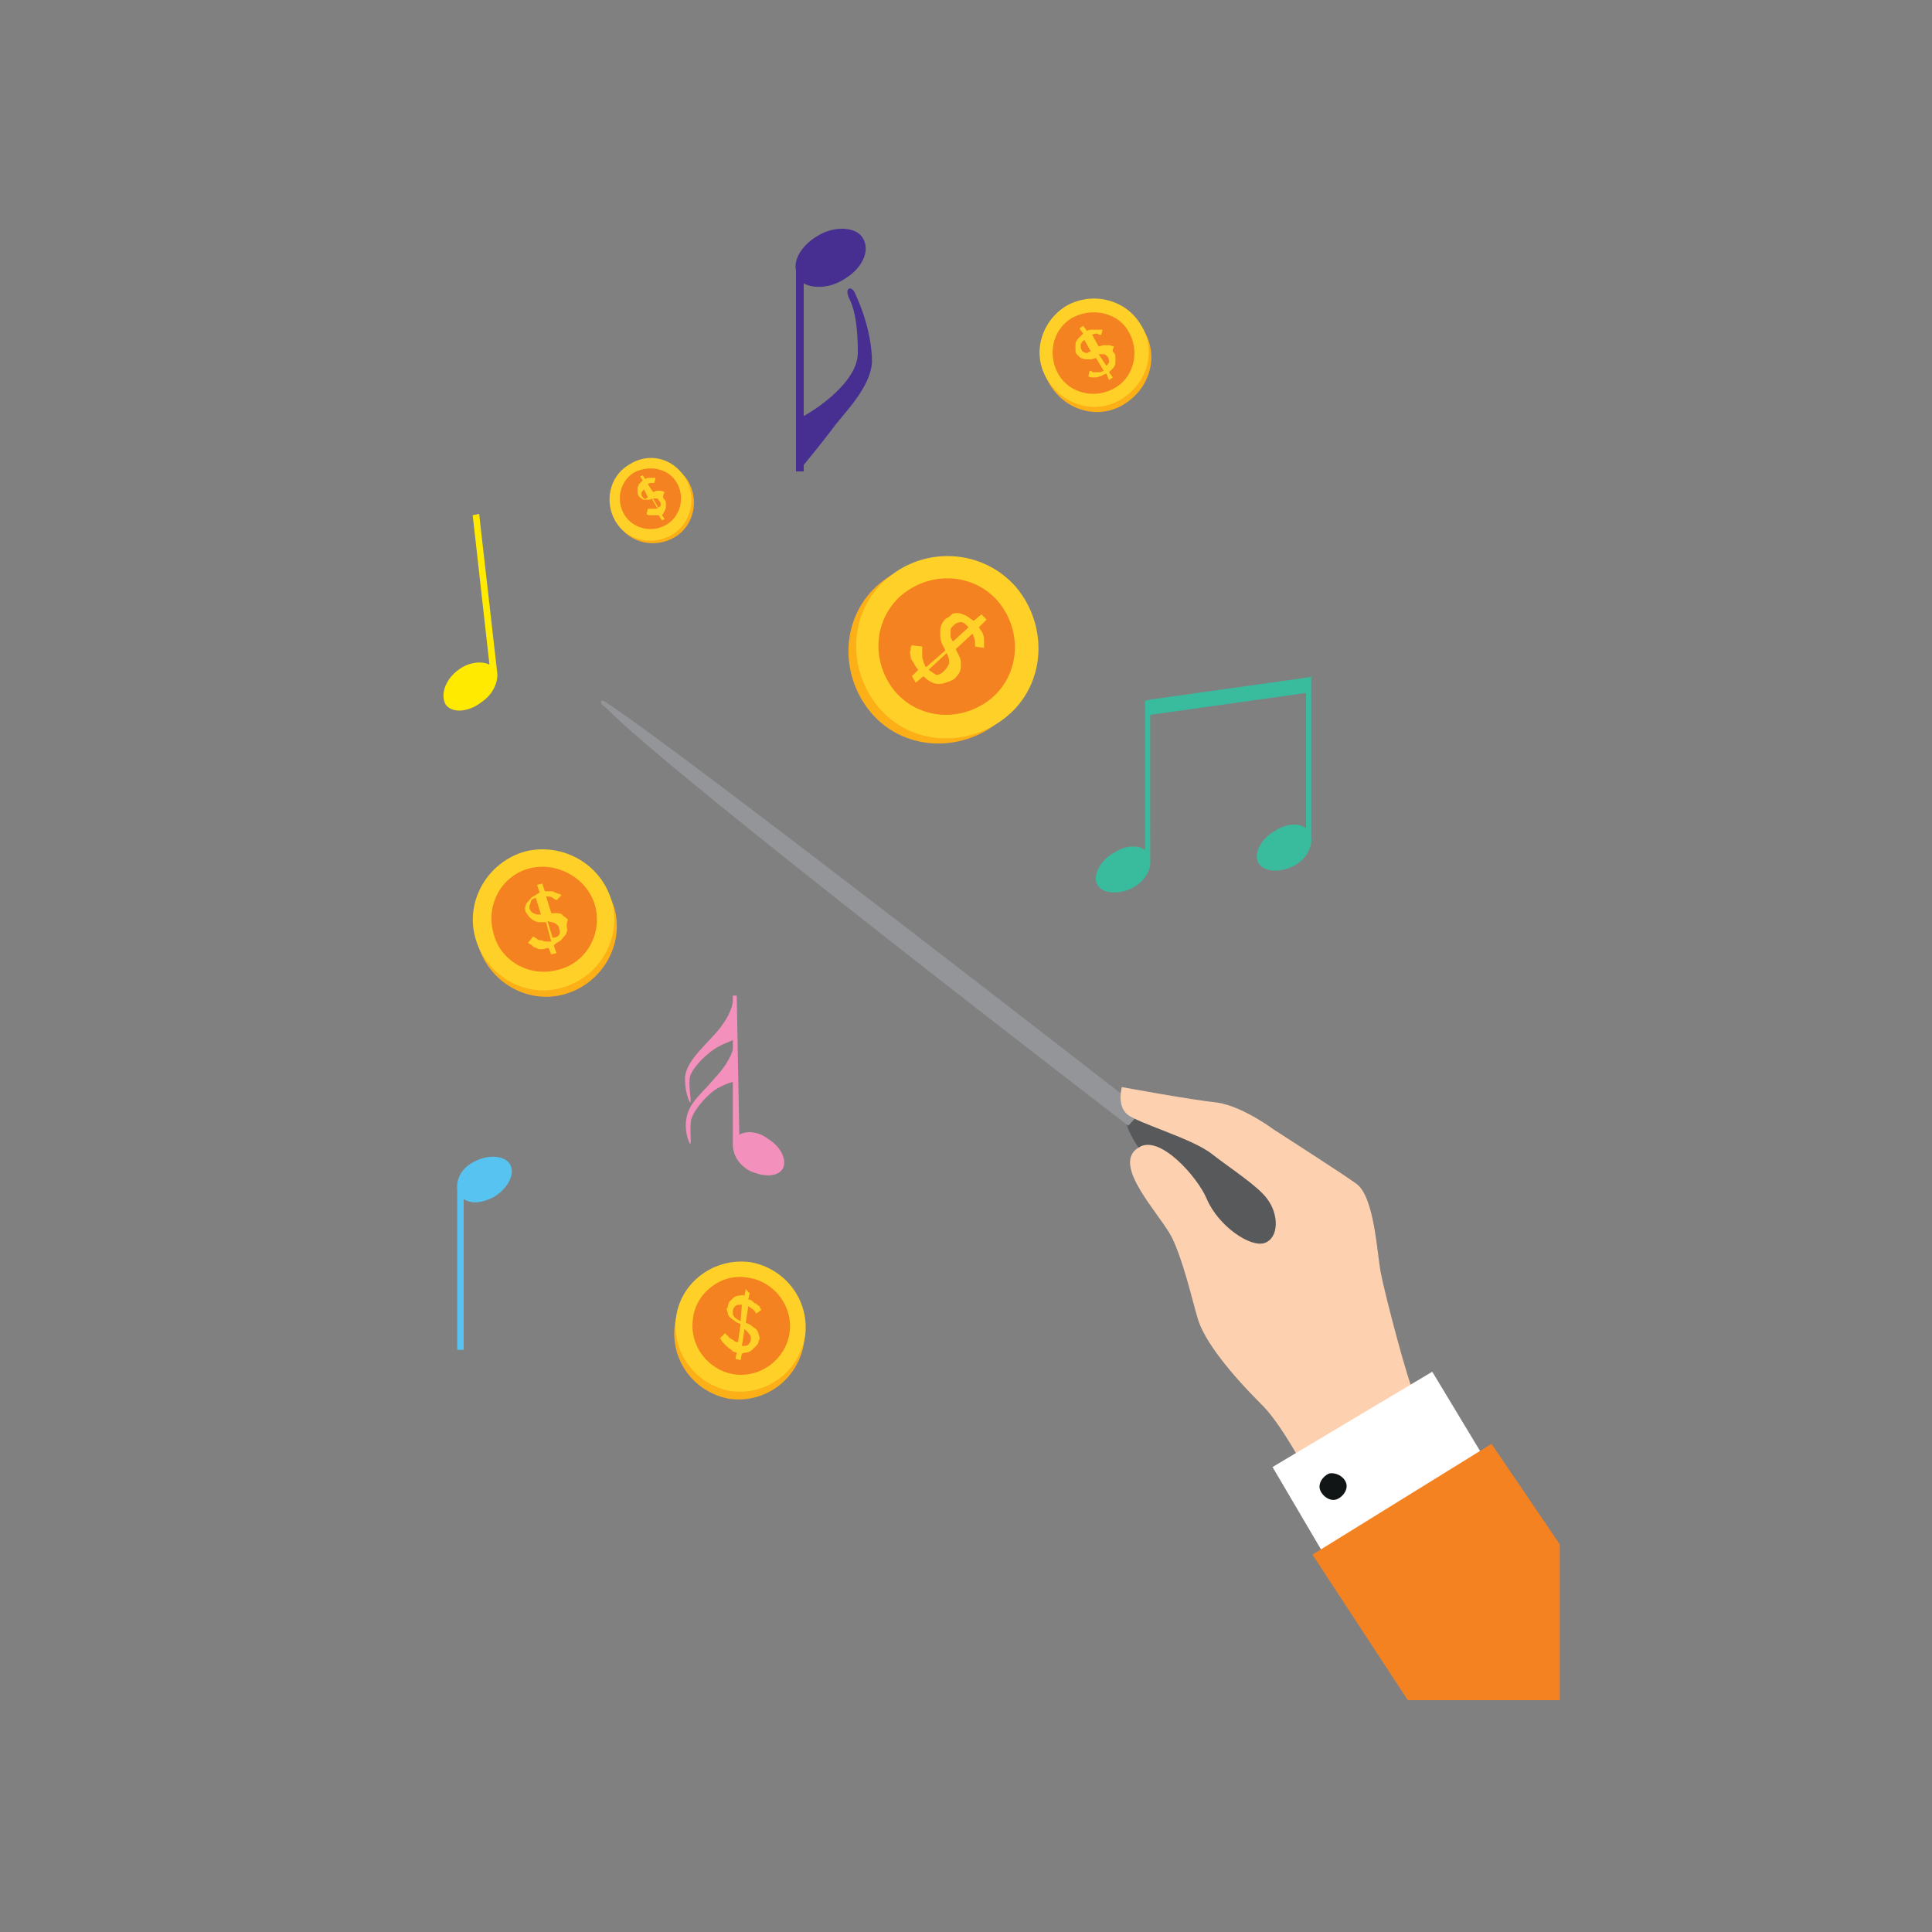<?xml version="1.0" encoding="utf-8"?>
<!-- Generator: Adobe Illustrator 22.1.0, SVG Export Plug-In . SVG Version: 6.00 Build 0)  -->
<svg version="1.1" id="Layer_1" xmlns="http://www.w3.org/2000/svg" xmlns:xlink="http://www.w3.org/1999/xlink" x="0px" y="0px"
	 viewBox="0 0 150 150" style="enable-background:new 0 0 150 150;" xml:space="preserve">
<rect x="0" y="0" width="150" height="150" fill="#808080" stroke="none"/>
<style type="text/css">
	.st0{fill:#58595B;}
	.st1{fill:#939598;}
	.st2{fill:#FDD1B0;}
	.st3{fill:#FFFFFF;}
	.st4{fill:#F58220;}
	.st5{fill:#111516;}
	.st6{fill:#FCAF17;}
	.st7{fill:#FFD128;}
	.st8{display:none;fill:#FFFFFF;}
	.st9{fill:#FFEA00;}
	.st10{fill:#57C3F0;}
	.st11{fill:#F391BC;}
	.st12{fill:#39BB9D;}
	.st13{fill:#472F92;}
</style>
<g>
	<g>
		<g>
			<g>
				<path class="st0" d="M95.1,89.8c3.1,2.8,6.4,4.9,4.2,7c-1.2,1.3-4.1-0.5-7.3-3.6c-3.1-3-5.2-5.9-4.4-6.8
					C88.5,85.6,91.9,87,95.1,89.8z"/>
				<path class="st1" d="M87.6,87.4l1.1-1.2c0,0-35.2-27.4-41.4-31.5c-0.5-0.4-0.6-0.3-0.6-0.3c0,0.1-0.2,0.2,0.3,0.5
					C52,60.1,87.6,87.4,87.6,87.4z"/>
				<path class="st2" d="M103.7,118.8c0,0-3.4-7.5-5.8-9.8c-2.4-2.4-4.4-4.9-4.9-6.6c-0.5-1.7-1.1-4.4-2-6.3c-0.9-1.8-4.8-5.7-2.6-7
					c1.6-1.1,4.6,2.3,5.3,4c0.9,2.1,3.4,3.8,4.5,3.4c1.1-0.4,1.1-2.2,0.2-3.4c-0.7-1-2.9-2.4-4.3-3.5c-1.5-1.2-5.8-2.4-6.6-3.1
					s-0.4-2.1-0.4-2.1s5.4,1,7.4,1.2c2,0.3,4.4,2.1,4.4,2.1s5.3,3.4,6.4,4.2c1.4,1,1.6,5.3,1.9,6.9c0.3,1.6,2.1,8.5,2.6,9.4
					c0.4,0.9,4.1,5.1,4.1,5.1L103.7,118.8z"/>
				<path class="st2" d="M88.9,85.7c0.7,0,0.9-0.7,0.9-0.7l0,0c-1.4-0.3-2.6-0.4-2.6-0.4s-0.1,0.4,0,0.9
					C87.2,85.3,88.6,85.7,88.9,85.7z"/>
				<g>
					<path class="st2" d="M90.3,90c0.3,0.4,0.5,1.1-0.2,1.5c-0.6,0.4-1.3-0.1-1.5-0.4l-0.4-0.8c0,0-0.1-0.6,0.6-1
						c0.7-0.4,1.2,0,1.2,0S90.2,90,90.3,90z"/>
				</g>
			</g>
			<polygon class="st3" points="98.8,113.9 111.2,106.5 115.3,113.3 102.8,120.7 			"/>
			<polygon class="st4" points="101.9,120.7 115.8,112.1 121.1,119.9 121.1,132 111.5,132 109.3,132 			"/>
			<path class="st5" d="M104.5,115.1c0.2,0.5-0.2,1.1-0.7,1.3c-0.5,0.2-1.1-0.2-1.3-0.7c-0.2-0.5,0.2-1.1,0.7-1.3
				C103.7,114.3,104.3,114.6,104.5,115.1z"/>
		</g>
	</g>
	<g>
		<g>
			<path class="st6" d="M52.4,102.8c-0.4,2.8,1.5,5.3,4.2,5.8c2.8,0.4,5.3-1.5,5.8-4.2c0.4-2.8-1.5-5.3-4.2-5.8
				C55.4,98.1,52.8,100,52.4,102.8z"/>
			<path class="st7" d="M52.5,102.2c-0.4,2.8,1.5,5.3,4.2,5.8c2.8,0.4,5.3-1.5,5.8-4.2c0.4-2.8-1.5-5.3-4.2-5.8
				C55.5,97.6,52.9,99.5,52.5,102.2z"/>
			<path class="st4" d="M53.8,102.4c-0.3,2.1,1.2,4,3.2,4.3c2.1,0.3,4-1.2,4.3-3.2c0.3-2.1-1.2-4-3.2-4.3
				C56,98.8,54,100.4,53.8,102.4z"/>
			<g>
				<path class="st7" d="M58.2,100.4l-0.1,0.5c0.2,0,0.3,0.1,0.4,0.2c0.1,0.1,0.2,0.1,0.3,0.2c0.1,0.1,0.2,0.1,0.2,0.2
					c0,0.1,0.1,0.1,0.1,0.2l-0.4,0.3c0-0.1-0.1-0.2-0.2-0.3c-0.1-0.1-0.3-0.2-0.4-0.3l-0.2,1.3c0.2,0.1,0.3,0.1,0.4,0.2
					c0.1,0.1,0.3,0.2,0.4,0.3c0.1,0.1,0.2,0.3,0.2,0.4c0.1,0.2,0.1,0.4,0,0.5c0,0.2-0.1,0.3-0.2,0.4c-0.1,0.1-0.2,0.2-0.3,0.3
					c-0.1,0.1-0.3,0.2-0.4,0.2c-0.2,0-0.4,0.1-0.4,0.1l-0.1,0.5l-0.4-0.1l0.1-0.5c-0.2,0-0.4-0.1-0.4-0.2c-0.2-0.1-0.3-0.2-0.4-0.3
					c-0.1-0.1-0.2-0.2-0.3-0.3c-0.1-0.1-0.1-0.2-0.2-0.3l0.4-0.4c0.1,0.1,0.1,0.2,0.2,0.2c0.1,0.1,0.1,0.2,0.2,0.2
					c0.1,0.1,0.2,0.1,0.3,0.2c0.1,0.1,0.2,0.1,0.3,0.1l0.2-1.4c-0.2-0.1-0.3-0.1-0.4-0.2s-0.3-0.2-0.4-0.3c-0.1-0.1-0.2-0.2-0.2-0.4
					c-0.1-0.2-0.1-0.3,0-0.4c0-0.2,0.1-0.3,0.1-0.4c0.1-0.1,0.2-0.2,0.3-0.3c0.1-0.1,0.3-0.2,0.4-0.2c0.2,0,0.4-0.1,0.5,0l0.1-0.5
					L58.2,100.4z M58.2,103.6c-0.1-0.1-0.2-0.3-0.4-0.4l-0.2,1.3c0.2,0,0.4,0,0.5-0.1c0.1-0.1,0.2-0.3,0.2-0.4
					C58.3,103.9,58.3,103.7,58.2,103.6z M57.6,101.3c-0.3,0-0.4,0-0.5,0.1c-0.1,0.1-0.2,0.2-0.2,0.4c0,0.1,0,0.2,0,0.2
					c0,0.1,0,0.1,0.1,0.2c0,0.1,0.1,0.1,0.2,0.2s0.2,0.1,0.3,0.2L57.6,101.3z"/>
			</g>
		</g>
		<g>
			<path class="st6" d="M68.3,45.3c-3,2.5-3.2,7-0.7,10c2.5,3,7,3.2,10,0.7c3-2.5,3.2-7,0.7-10C75.8,43.2,71.3,42.8,68.3,45.3z"/>
			<path class="st7" d="M68.9,44.9c-3,2.5-3.2,7-0.7,10c2.5,3,7,3.2,10,0.7c3-2.5,3.2-7,0.7-10C76.3,42.6,71.8,42.4,68.9,44.9z"/>
			<path class="st4" d="M70,46.2c-2.2,1.9-2.4,5.2-0.5,7.5c1.9,2.2,5.2,2.4,7.5,0.5c2.2-1.9,2.4-5.2,0.5-7.5
				C75.6,44.5,72.3,44.3,70,46.2z"/>
			<g>
				<path class="st7" d="M76.6,48.1L76,48.7c0.1,0.2,0.3,0.4,0.3,0.5c0.1,0.2,0.1,0.4,0.1,0.4c0,0.2,0,0.3,0,0.4s0,0.2,0,0.3
					l-0.7-0.1c0-0.1,0-0.3,0-0.4s-0.1-0.4-0.2-0.6l-1.3,1.2c0.1,0.2,0.2,0.4,0.3,0.6c0.1,0.2,0.1,0.4,0.1,0.6c0,0.2,0,0.4-0.1,0.6
					c-0.1,0.2-0.3,0.4-0.4,0.5S73.5,53,73.4,53c-0.2,0.1-0.4,0.1-0.6,0.1c-0.2,0-0.4-0.1-0.6-0.2c-0.2-0.1-0.4-0.3-0.5-0.4l-0.6,0.5
					l-0.3-0.5l0.5-0.5c-0.2-0.2-0.3-0.4-0.4-0.6c-0.1-0.1-0.2-0.3-0.2-0.4c0-0.2-0.1-0.4,0-0.5c0-0.2,0-0.3,0.1-0.4l0.8,0.1
					c0,0.1,0,0.3,0,0.4s0,0.3,0,0.4s0.1,0.3,0.1,0.4c0.1,0.2,0.1,0.3,0.2,0.4l1.5-1.3c-0.1-0.2-0.2-0.4-0.3-0.6
					C73,49.6,73,49.4,73,49.1c0-0.2,0-0.4,0.1-0.6c0.1-0.2,0.2-0.4,0.4-0.5c0.2-0.1,0.3-0.2,0.4-0.3s0.4-0.1,0.5-0.1
					s0.4,0.1,0.6,0.2c0.2,0.1,0.4,0.3,0.6,0.4l0.6-0.5L76.6,48.1z M73.7,51.5c0-0.2,0-0.4-0.2-0.8L72.1,52c0.3,0.2,0.4,0.3,0.6,0.4
					c0.2,0,0.4-0.1,0.6-0.3C73.5,51.9,73.6,51.7,73.7,51.5z M75.2,48.7c-0.3-0.3-0.4-0.4-0.6-0.4s-0.4,0.1-0.5,0.2
					c-0.1,0.1-0.2,0.2-0.2,0.2c-0.1,0.1-0.1,0.2-0.1,0.3s0,0.2,0,0.4c0,0.1,0.1,0.3,0.2,0.4L75.2,48.7z"/>
			</g>
		</g>
		<g>
			<path class="st6" d="M82.9,24.2c-2,1.3-2.6,3.9-1.3,5.8c1.3,2,3.9,2.6,5.8,1.3c2-1.3,2.6-3.9,1.3-5.8
				C87.6,23.6,85,22.9,82.9,24.2z"/>
			<path class="st7" d="M82.7,23.8c-2,1.3-2.6,3.9-1.3,5.8c1.3,2,3.9,2.6,5.8,1.3c2-1.3,2.6-3.9,1.3-5.8
				C87.3,23.2,84.7,22.6,82.7,23.8z"/>
			<path class="st4" d="M83.2,24.7c-1.5,0.9-1.9,2.9-1,4.4s2.9,1.9,4.4,1c1.5-0.9,1.9-2.9,1-4.4C86.8,24.3,84.8,23.8,83.2,24.7z"/>
			<g>
				<path class="st7" d="M86.5,27.4c0.1,0.1,0.1,0.3,0.1,0.4c0,0.1,0,0.3,0,0.4c0,0.1-0.1,0.3-0.2,0.4c-0.1,0.1-0.2,0.2-0.3,0.3
					l0.3,0.4l-0.3,0.2L85.9,29c-0.2,0.1-0.3,0.1-0.4,0.2c-0.1,0-0.3,0.1-0.4,0.1s-0.2,0-0.3,0s-0.2,0-0.3-0.1l0.1-0.4
					c0.1,0,0.2,0,0.2,0.1c0.1,0,0.2,0,0.3,0c0.1,0,0.2,0,0.3,0s0.2-0.1,0.3-0.1l-0.6-1c-0.1,0-0.3,0.1-0.4,0.1s-0.3,0-0.4,0
					c-0.1,0-0.3-0.1-0.4-0.1c-0.1-0.1-0.2-0.2-0.3-0.3s-0.1-0.2-0.1-0.4c0-0.1,0-0.2,0-0.4c0-0.1,0.1-0.3,0.2-0.4
					c0.1-0.1,0.2-0.2,0.4-0.4l-0.3-0.4l0.3-0.2l0.3,0.4c0.1-0.1,0.3-0.1,0.4-0.1c0.1,0,0.2,0,0.3,0c0.1,0,0.2,0,0.3,0
					c0.1,0,0.1,0,0.2,0l-0.1,0.4c-0.1,0-0.2,0-0.3-0.1c-0.1,0-0.3,0-0.4,0.1l0.5,0.9c0.1,0,0.3-0.1,0.4-0.1c0.1,0,0.3,0,0.4,0
					c0.1,0,0.3,0.1,0.4,0.1C86.3,27.3,86.4,27.3,86.5,27.4z M84.7,27.3l-0.5-0.9c-0.2,0.1-0.3,0.3-0.3,0.4c0,0.1,0,0.3,0.1,0.4
					c0,0.1,0.1,0.1,0.1,0.1s0.1,0.1,0.2,0.1s0.1,0,0.2,0C84.5,27.3,84.6,27.3,84.7,27.3z M86.1,28.1c0-0.1,0-0.3-0.1-0.4
					c-0.1-0.1-0.2-0.2-0.3-0.2s-0.3,0-0.4,0l0.6,0.9C86,28.3,86.1,28.2,86.1,28.1z"/>
			</g>
		</g>
		<g>
			<path class="st6" d="M41,66.6c-2.9,0.8-4.7,3.8-3.9,6.7c0.8,2.9,3.8,4.7,6.7,3.9c2.9-0.8,4.7-3.8,3.9-6.7
				C46.8,67.6,43.9,65.9,41,66.6z"/>
			<path class="st7" d="M40.8,66.1c-2.9,0.8-4.7,3.8-3.9,6.7c0.8,2.9,3.8,4.7,6.7,3.9s4.7-3.8,3.9-6.7
				C46.7,67.1,43.7,65.4,40.8,66.1z"/>
			<path class="st4" d="M41.2,67.4c-2.2,0.5-3.5,2.8-2.9,5c0.5,2.2,2.8,3.5,5,2.9c2.2-0.5,3.5-2.8,2.9-5
				C45.6,68.2,43.3,66.9,41.2,67.4z"/>
			<g>
				<path class="st7" d="M44,71.9c0,0.2,0.1,0.4,0,0.4c0,0.2-0.1,0.3-0.2,0.4c-0.1,0.1-0.2,0.3-0.4,0.4c-0.2,0.1-0.3,0.2-0.4,0.3
					l0.2,0.6l-0.4,0.1l-0.2-0.5c-0.2,0-0.4,0.1-0.5,0.1c-0.2,0-0.4,0-0.4-0.1c-0.2,0-0.3-0.1-0.4-0.2c-0.1-0.1-0.2-0.1-0.3-0.2
					l0.4-0.5c0.1,0.1,0.2,0.1,0.3,0.2s0.2,0.1,0.3,0.1c0.1,0,0.2,0.1,0.4,0.1c0.1,0,0.3,0,0.4,0l-0.4-1.5c-0.2,0-0.4,0-0.5,0
					c-0.2,0-0.4-0.1-0.4-0.1c-0.2-0.1-0.3-0.2-0.4-0.3c-0.1-0.1-0.2-0.3-0.3-0.4c0-0.2-0.1-0.3,0-0.4c0-0.2,0.1-0.3,0.2-0.4
					c0.1-0.1,0.2-0.3,0.4-0.4c0.2-0.1,0.3-0.2,0.5-0.3l-0.2-0.6l0.4-0.1l0.2,0.6c0.2,0,0.4,0,0.4,0c0.2,0,0.3,0,0.4,0.1
					c0.1,0,0.2,0.1,0.3,0.1s0.1,0.1,0.2,0.1l-0.4,0.4c-0.1-0.1-0.2-0.1-0.3-0.2c-0.1-0.1-0.3-0.1-0.5-0.1l0.4,1.3c0.2,0,0.4,0,0.5,0
					c0.2,0,0.4,0.1,0.4,0.2c0.2,0.1,0.3,0.2,0.4,0.3C44,71.6,44,71.8,44,71.9z M42,71l-0.4-1.3c-0.3,0.1-0.4,0.2-0.4,0.4
					c-0.1,0.2-0.1,0.3-0.1,0.4c0,0.1,0.1,0.2,0.1,0.2c0,0.1,0.1,0.1,0.2,0.2c0.1,0,0.2,0.1,0.3,0.1C41.7,71,41.9,71,42,71z
					 M43.4,72.6c0.1-0.2,0.1-0.3,0-0.5c0-0.2-0.1-0.3-0.3-0.4c-0.1-0.1-0.4-0.1-0.6-0.2l0.4,1.3C43.2,72.8,43.3,72.7,43.4,72.6z"/>
			</g>
		</g>
		<g>
			<path class="st6" d="M49,36.3c-1.5,0.9-1.9,2.9-1,4.4c0.9,1.5,2.9,1.9,4.4,1s1.9-2.9,1-4.4C52.4,35.8,50.4,35.4,49,36.3z"/>
			<path class="st7" d="M48.8,36.1c-1.5,0.9-1.9,2.9-1,4.4c0.9,1.5,2.9,1.9,4.4,1c1.5-0.9,1.9-2.9,1-4.4
				C52.2,35.5,50.3,35.1,48.8,36.1z"/>
			<path class="st4" d="M49.2,36.7c-1.1,0.7-1.4,2.2-0.7,3.3c0.7,1.1,2.2,1.4,3.3,0.7c1.1-0.7,1.4-2.2,0.7-3.3
				C51.8,36.3,50.3,36.1,49.2,36.7z"/>
			<g>
				<path class="st7" d="M51.6,38.8c0.1,0.1,0.1,0.2,0.1,0.3s0,0.2,0,0.3s-0.1,0.2-0.1,0.3c-0.1,0.1-0.1,0.2-0.2,0.3l0.2,0.3
					l-0.2,0.1l-0.2-0.3C51.2,40,51.1,40,51,40s-0.2,0-0.3,0c-0.1,0-0.2,0-0.3,0s-0.1,0-0.2-0.1l0.1-0.4c0.1,0,0.1,0,0.2,0
					c0.1,0,0.1,0,0.2,0s0.1,0,0.2,0c0.1,0,0.1,0,0.2-0.1l-0.4-0.7c-0.1,0-0.2,0.1-0.3,0.1s-0.2,0-0.3,0s-0.2,0-0.3-0.1
					c-0.1-0.1-0.2-0.1-0.2-0.2c-0.1-0.1-0.1-0.2-0.1-0.3c0-0.1,0-0.2,0-0.3s0.1-0.2,0.1-0.3c0.1-0.1,0.2-0.2,0.3-0.3l-0.2-0.3
					l0.2-0.1l0.2,0.3c0.1-0.1,0.2-0.1,0.3-0.1s0.2,0,0.2,0c0.1,0,0.1,0,0.2,0s0.1,0,0.1,0l-0.1,0.4c0,0-0.1,0-0.2,0
					c-0.1,0-0.2,0-0.3,0.1l0.4,0.6c0.1,0,0.2-0.1,0.3-0.1c0.1,0,0.2,0,0.3,0s0.2,0.1,0.3,0.1C51.4,38.6,51.5,38.7,51.6,38.8z
					 M50.3,38.6L50,38c-0.1,0.1-0.2,0.2-0.2,0.3s0,0.2,0.1,0.3l0.1,0.1c0,0,0.1,0,0.1,0.1C50.1,38.7,50.2,38.7,50.3,38.6
					C50.2,38.6,50.3,38.6,50.3,38.6z M51.3,39.2c0-0.1,0-0.2-0.1-0.3s-0.1-0.2-0.2-0.2c-0.1,0-0.2,0-0.4,0l0.4,0.7
					C51.2,39.4,51.3,39.3,51.3,39.2z"/>
			</g>
		</g>
		<path class="st8" d="M77.5,44.7C77.5,44.7,77.6,44.7,77.5,44.7c0.6,0.6,1.1,1.3,1.1,2.2l0.2,2.4l0.2-2.4c0.1-0.8,0.4-1.6,1.1-2.2
			l0,0c0.6-0.6,1.3-1.1,2.2-1.1l2.4-0.2l-2.3-0.2c-0.8-0.1-1.6-0.4-2.2-1.1l0,0c-0.6-0.6-1.1-1.3-1.1-2.2l-0.2-2.4l-0.2,2.4
			c-0.1,0.8-0.4,1.6-1.1,2.2l0,0c-0.6,0.6-1.3,1.1-2.2,1.1l-2.4,0.2l2.4,0.2C76.1,43.6,77,44.1,77.5,44.7z"/>
		<path class="st8" d="M71.6,100.4L71.6,100.4c0.3,0.5,0.4,1.2,0.3,1.8l-0.4,1.7l0.6-1.6c0.2-0.5,0.7-1,1.3-1.3l0,0
			c0.5-0.3,1.2-0.4,1.7-0.3l1.7,0.4l-1.6-0.6c-0.5-0.2-1-0.7-1.3-1.3l0,0c-0.3-0.5-0.4-1.2-0.3-1.7l0.4-1.7l-0.6,1.6
			c-0.2,0.5-0.7,1-1.3,1.3l0,0c-0.5,0.3-1.2,0.4-1.7,0.3l-1.7-0.4l1.6,0.6C70.8,99.4,71.3,99.8,71.6,100.4z"/>
		<path class="st8" d="M54.1,44.7C54.1,44.7,54.1,44.8,54.1,44.7c0.4,0.4,0.6,0.8,0.6,1.3l0.1,1.4l0.1-1.4c0-0.4,0.3-0.9,0.6-1.3
			l0,0c0.4-0.4,0.8-0.6,1.3-0.6l1.4-0.1l-1.3-0.1c-0.4,0-0.9-0.3-1.3-0.6l0,0C55.3,42.9,55,42.5,55,42l-0.1-1.4L54.8,42
			c0,0.4-0.3,0.9-0.6,1.3l0,0c-0.4,0.4-0.8,0.6-1.3,0.6L51.5,44l1.4,0.1C53.3,44.2,53.8,44.4,54.1,44.7z"/>
		<path class="st9" d="M37.2,39.9L36.7,40l1.3,11.6c-0.6-0.3-1.6-0.2-2.4,0.4c-1.1,0.8-1.4,2-1,2.7c0.5,0.7,1.8,0.6,2.8-0.2
			c0.9-0.6,1.3-1.6,1.2-2.3l0,0L37.2,39.9z"/>
		<path class="st10" d="M39.6,90.4c-0.4-0.7-1.7-0.8-2.8-0.2c-1,0.5-1.4,1.4-1.3,2.2l0,0v12.4H36V93.1c0.6,0.4,1.5,0.3,2.4-0.2
			C39.5,92.2,40,91.1,39.6,90.4z"/>
		<g>
			<path class="st11" d="M55.7,81.3c-0.7,0.4-1.8,1.4-2.1,2.2c-0.2,0.5,0.1,2.1,0,2.1s-0.5-1.1-0.4-2.1c0.2-1.1,1.2-2,2.2-3.1
				c1.5-1.6,1.5-2.7,1.5-2.7v-0.4h0.3l0.2,10.8c0.5-0.3,1.4-0.3,2.2,0.3c1,0.6,1.5,1.6,1.2,2.3c-0.4,0.7-1.5,0.7-2.6,0.2
				c-0.9-0.5-1.3-1.3-1.3-2l0,0v-8.3C57.1,80.8,56.6,80.8,55.7,81.3z"/>
			<path class="st11" d="M53.3,86.8c0.2-1.2,1.2-1.9,2.2-3.1c1.5-1.6,1.5-2.7,1.5-2.7v3c0,0-0.4,0-1.3,0.5c-0.7,0.4-1.7,1.5-2,2.3
				c-0.2,0.5,0,1.9-0.1,2C53.5,88.8,53.1,87.8,53.3,86.8z"/>
		</g>
		<path class="st12" d="M102,52.5l-0.5,0.1l0,0l-12.1,1.7l0,0l-0.5,0.1V66c-0.5-0.4-1.5-0.4-2.4,0.2c-1.1,0.6-1.7,1.8-1.3,2.5
			c0.4,0.7,1.7,0.8,2.8,0.2c0.9-0.5,1.4-1.4,1.3-2.2l0,0V55.5l12.1-1.7v10.5c-0.5-0.4-1.5-0.4-2.4,0.2c-1.1,0.6-1.7,1.8-1.3,2.5
			c0.4,0.7,1.7,0.8,2.8,0.2c0.9-0.5,1.4-1.4,1.3-2.2l0,0V52.5H102z"/>
		<path class="st13" d="M66.3,22.6c-0.3-0.4-0.7-0.2-0.4,0.5c0.3,0.6,0.7,1.6,0.7,4.3c0,2.2-3.1,4.3-4.2,4.9V22
			c0.7,0.4,2,0.4,3.1-0.3c1.4-0.8,2.1-2.2,1.5-3.2c-0.5-0.9-2.2-1-3.5-0.2c-1.2,0.7-1.9,1.8-1.7,2.7l0,0v15.6h0.6v-0.5
			c0.4-0.5,1.4-1.7,2.3-2.9c0.8-1.1,2.9-3.1,3-5.1C67.7,25.5,66.5,23,66.3,22.6z"/>
	</g>
</g>
</svg>
